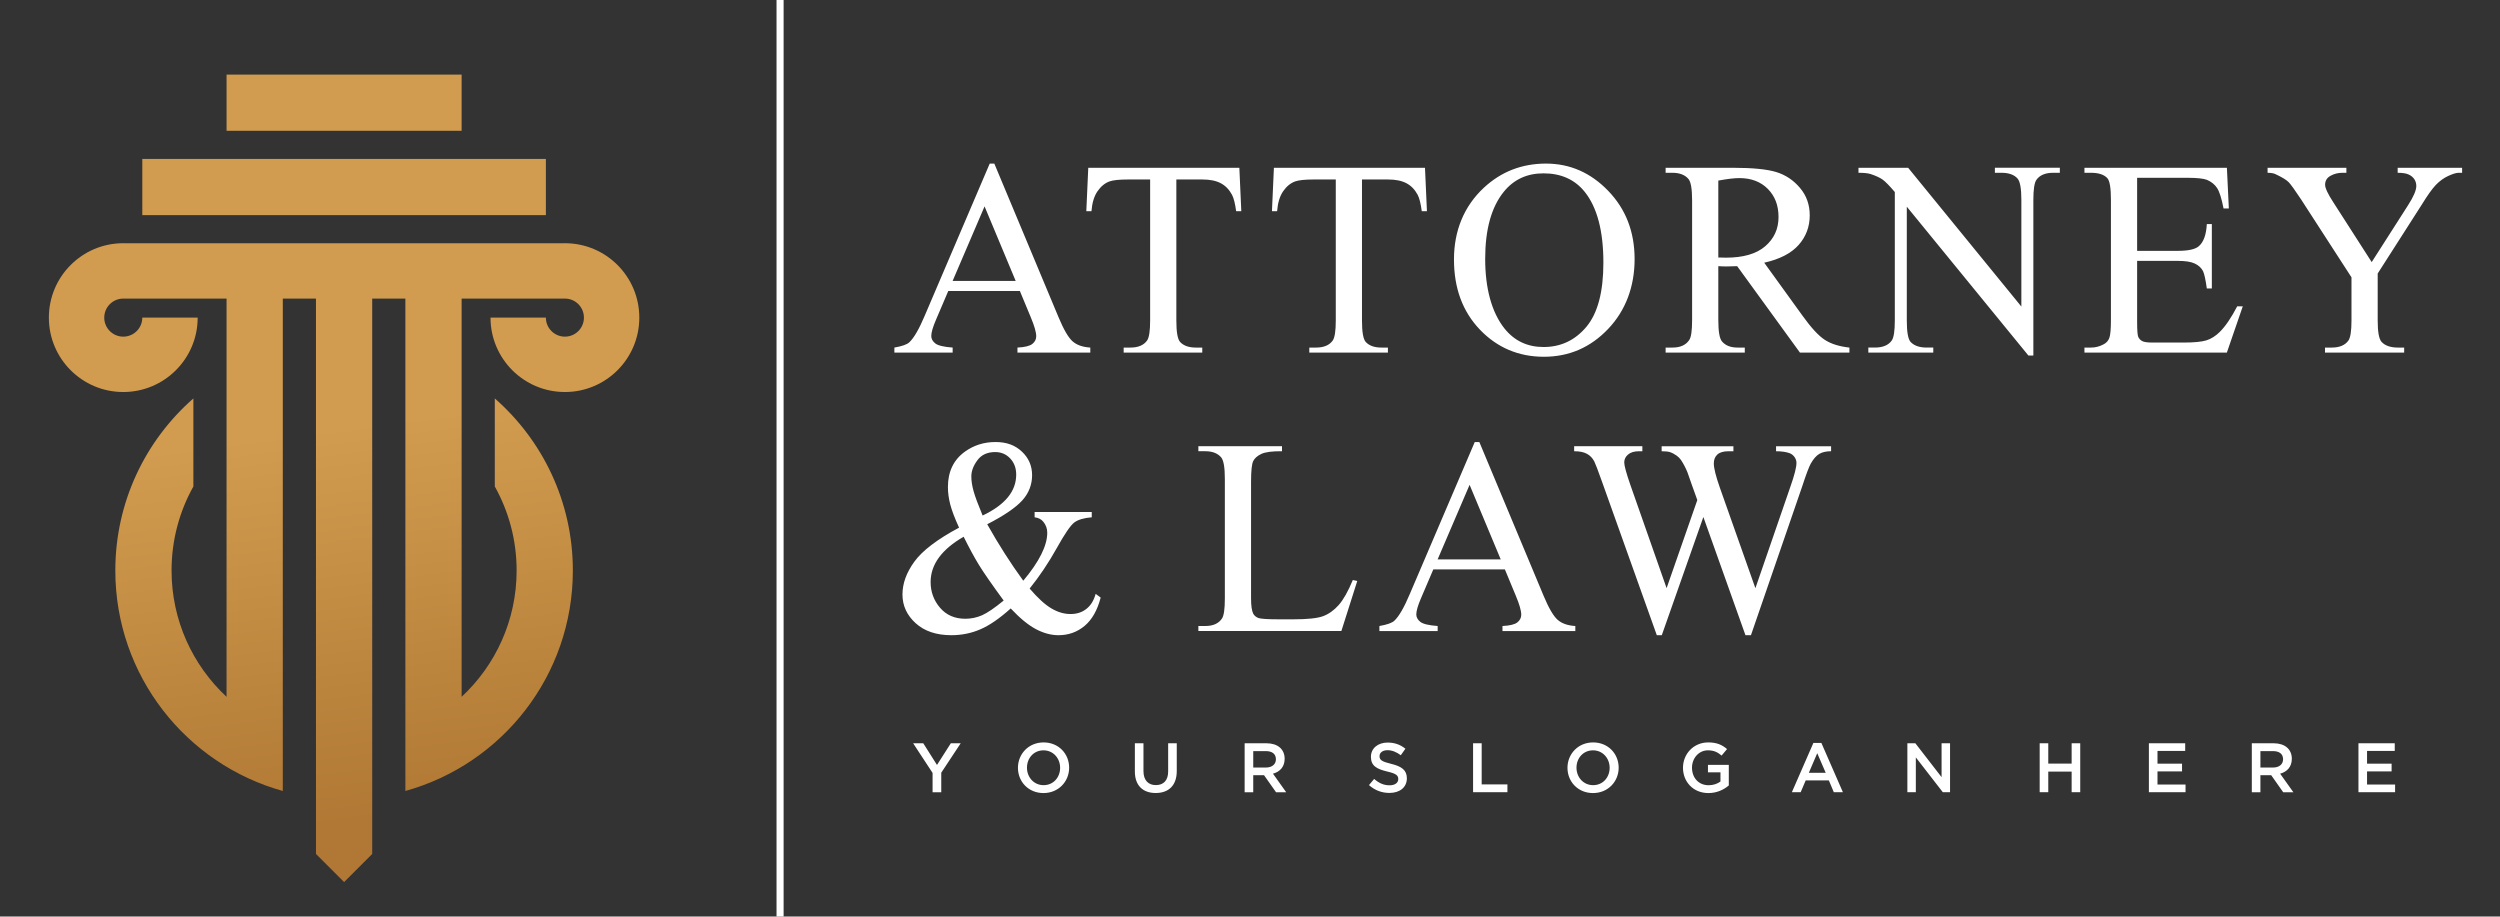 <?xml version="1.0" encoding="UTF-8"?>
<svg id="Layer_1" data-name="Layer 1" xmlns="http://www.w3.org/2000/svg" xmlns:xlink="http://www.w3.org/1999/xlink" viewBox="0 0 4521.7 1657.68">
  <rect x="0" y="0" width="4521.7" height="1657.68" fill="#333333" stroke="none"/>
  <defs>
    <style>
      .cls-1 {
        fill: url(#linear-gradient);
      }

      .cls-2 {
        fill: #fff;
      }

      .cls-3 {
        clip-rule: evenodd;
        fill: none;
      }

      .cls-4 {
        clip-path: url(#clippath);
      }
    </style>
    <clipPath id="clippath">
      <path class="cls-3" d="M987.32,287.43v101.72H257.38v-101.72h729.94ZM834.93,134.88v101.7h-425.16v-101.7h425.16ZM887.18,574.48c0,74.31,60.25,134.55,134.56,134.55s134.56-60.24,134.56-134.55-60.25-134.58-134.56-134.58c-1.58,0-3.16.04-4.72.08H227.67c-1.57-.05-3.14-.08-4.72-.08-74.31,0-134.56,60.26-134.56,134.58s60.26,134.55,134.56,134.55,134.58-60.24,134.58-134.55h-100.15c0,19-15.41,34.41-34.43,34.41s-34.41-15.41-34.41-34.41,15.4-34.43,34.41-34.43h186.81v720.26c-61.19-56.97-99.47-138.21-99.47-228.4,0-55.19,14.32-107.04,39.46-152.01v-159.25c-86.53,75.83-141.17,187.14-141.17,311.25,0,190.1,128.23,350.25,302.9,398.71v-28.5h.01v-862.07h60v1004.51l50.85,50.85,50.87-50.85v-1004.51h60.01v890.57c174.68-48.45,302.9-208.61,302.9-398.71,0-124.11-54.65-235.41-141.17-311.25v159.27c25.14,44.97,39.47,96.79,39.47,151.98,0,90.19-38.29,171.46-99.48,228.4v-720.26h186.81c19.01,0,34.41,15.4,34.41,34.43s-15.4,34.41-34.41,34.41-34.43-15.41-34.43-34.41h-100.14Z"/>
    </clipPath>
    <linearGradient id="linear-gradient" x1="704.01" y1="1477.96" x2="609.98" y2="772.34" gradientUnits="userSpaceOnUse">
      <stop offset="0" stop-color="#b07834"/>
      <stop offset="1" stop-color="#d19c4f"/>
    </linearGradient>
  </defs>
  <g class="cls-4">
    <rect class="cls-1" x="88.39" y="134.88" width="1067.92" height="1460.54"/>
  </g>
  <path class="cls-2" d="M4336.62,303.45h116.54v9.07h-6.38c-4.29,0-10.51,1.94-18.75,5.72-8.23,3.77-15.63,9.24-22.44,16.3-6.71,7.06-14.95,18.65-24.78,34.62l-80.33,125.54v85.04c0,20.59,2.34,33.44,6.97,38.58,6.3,6.89,16.3,10.33,29.91,10.33h11.01v9.08h-143.19v-9.08h12.02c14.28,0,24.37-4.28,30.42-12.85,3.61-5.29,5.46-17.3,5.46-36.05v-78.15l-91.43-141.34c-10.83-16.3-18.15-26.56-22.01-30.58-3.86-4.12-11.85-9-24.03-14.71-3.28-1.59-7.98-2.45-14.29-2.45v-9.07h142.53v9.07h-7.4c-7.73,0-14.88,1.86-21.34,5.46-6.47,3.62-9.75,9-9.75,16.23,0,5.96,5.04,16.64,15.12,32.1l69.16,107.73,65.87-103.02c9.92-15.46,14.8-26.97,14.8-34.53,0-4.64-1.19-8.74-3.53-12.37-2.45-3.6-5.81-6.46-10.27-8.48-4.45-2.11-11.07-3.12-19.9-3.12v-9.07ZM3865.38,321.6v132.11h73.62c19.07,0,31.77-2.86,38.15-8.57,8.57-7.57,13.27-20.85,14.28-39.84h9.08v116.47h-9.08c-2.26-16.31-4.62-26.81-6.89-31.44-2.94-5.71-7.81-10.24-14.55-13.52-6.71-3.29-17.05-4.96-31-4.96h-73.62v110.25c0,14.79.67,23.79,1.94,26.98,1.35,3.18,3.61,5.79,6.89,7.64,3.29,1.94,9.58,2.86,18.74,2.86h56.55c18.83,0,32.53-1.35,41.11-3.96,8.48-2.61,16.72-7.81,24.53-15.54,10.17-10.16,20.59-25.54,31.26-46.05h10.08l-28.82,83.7h-257.57v-9.08h11.85c7.9,0,15.39-1.93,22.44-5.7,5.29-2.62,8.91-6.56,10.76-11.86,1.93-5.29,2.85-16.05,2.85-32.35v-217.31c0-21.18-2.1-34.21-6.39-39.07-5.96-6.55-15.79-9.84-29.66-9.84h-11.85v-9.07h257.65l3.52,73.62h-9.58c-3.44-17.73-7.22-29.93-11.42-36.56-4.21-6.63-10.42-11.69-18.57-15.21-6.55-2.43-18.15-3.7-34.7-3.7h-91.6ZM3361.38,303.45h89.84l204.78,251v-193.02c0-20.59-2.35-33.44-6.96-38.57-6.14-6.9-15.89-10.35-29.16-10.35h-11.77v-9.07h117.48v9.07h-11.94c-14.36,0-24.45,4.29-30.49,12.86-3.62,5.29-5.47,17.3-5.47,36.05v281.68h-8.91l-219.99-269.26v205.88c0,20.59,2.26,33.44,6.73,38.58,6.3,6.89,16.05,10.33,29.23,10.33h11.93v9.08h-117.47v-9.08h11.76c14.46,0,24.62-4.28,30.68-12.85,3.61-5.29,5.46-17.3,5.46-36.05v-232.43c-9.66-11.34-17.05-18.83-22.01-22.44-5.04-3.61-12.36-6.97-22.02-10.16-4.78-1.43-12.01-2.19-21.68-2.19v-9.07ZM3107.88,465.79c3.12,0,5.8,0,8.06.09,2.27.08,4.12.16,5.55.16,31.51,0,55.3-6.89,71.26-20.67,16.05-13.86,24.03-31.43,24.03-52.77s-6.47-37.82-19.32-50.92c-12.94-13.02-30.09-19.58-51.35-19.58-9.41,0-22.18,1.51-38.23,4.53v139.16ZM3345.02,637.73h-89.5l-113.52-156.3c-8.16.33-14.78.51-19.91.51-2.1,0-4.37-.09-6.73-.17-2.43-.08-4.87-.16-7.48-.33v97.31c0,21.01,2.27,34.03,6.89,39.07,6.22,7.23,15.55,10.83,27.98,10.83h13.02v9.08h-143.18v-9.08h12.52c14.12,0,24.2-4.61,30.26-13.77,3.44-5.04,5.12-17.14,5.12-36.13v-216.3c0-21.01-2.27-34.03-6.89-39.07-6.39-7.22-15.89-10.84-28.5-10.84h-12.52v-9.07h121.68c35.54,0,61.67,2.6,78.48,7.73,16.89,5.21,31.17,14.79,42.86,28.66,11.77,13.86,17.64,30.42,17.64,49.65,0,20.59-6.71,38.41-20.08,53.53-13.44,15.14-34.11,25.8-62.25,32.11l69.15,95.72c15.79,22,29.34,36.71,40.68,43.94,11.25,7.3,26.04,11.84,44.28,13.86v9.08ZM2791.6,313.52c-29.74,0-53.7,11.1-71.69,33.28-22.42,27.65-33.69,68.07-33.69,121.34s11.59,96.56,34.88,125.97c17.89,22.36,41.43,33.53,70.75,33.53,31.35,0,57.14-12.28,77.56-36.72,20.42-24.53,30.6-63.11,30.6-115.89,0-57.22-11.27-99.91-33.71-127.98-17.97-22.36-42.86-33.54-74.7-33.54ZM2796.31,295.89c43.28,0,80.84,16.46,112.52,49.4,31.76,32.94,47.65,74.03,47.65,123.36s-15.97,92.86-47.98,126.38c-31.93,33.53-70.66,50.25-116.14,50.25s-84.45-16.39-115.71-49.08c-31.25-32.69-46.88-74.95-46.88-126.89s18.08-96.3,54.12-129.82c31.35-29.08,68.83-43.61,112.44-43.61ZM2577.35,303.45l3.52,78.57h-9.32c-1.86-13.78-4.29-23.7-7.39-29.57-5.12-9.51-11.85-16.57-20.33-21.01-8.49-4.55-19.59-6.82-33.36-6.82h-47.07v255.12c0,20.59,2.19,33.44,6.64,38.58,6.22,6.89,15.79,10.33,28.74,10.33h11.51v9.08h-142.18v-9.08h12.01c14.28,0,24.38-4.28,30.42-12.85,3.61-5.29,5.46-17.3,5.46-36.05v-255.12h-40.08c-15.63,0-26.73,1.18-33.27,3.45-8.57,3.1-15.81,9.08-21.93,17.99-6.06,8.83-9.67,20.83-10.84,35.96h-9.33l3.53-78.57h273.28ZM2241.58,303.45l3.53,78.57h-9.32c-1.86-13.78-4.29-23.7-7.41-29.57-5.12-9.51-11.85-16.57-20.33-21.01-8.49-4.55-19.58-6.82-33.35-6.82h-47.07v255.12c0,20.59,2.19,33.44,6.65,38.58,6.21,6.89,15.79,10.33,28.73,10.33h11.51v9.08h-142.18v-9.08h12.02c14.28,0,24.37-4.28,30.41-12.85,3.62-5.29,5.47-17.3,5.47-36.05v-255.12h-40.08c-15.63,0-26.73,1.18-33.28,3.45-8.57,3.1-15.79,9.08-21.93,17.99-6.05,8.83-9.67,20.83-10.84,35.96h-9.32l3.53-78.57h273.27ZM1837.07,508.16l-56.3-134.88-57.81,134.88h114.11ZM1844.63,526.3h-129.5l-22.36,52.35c-5.54,12.94-8.4,22.68-8.4,29.07,0,5.04,2.45,9.58,7.31,13.44,4.79,3.78,15.3,6.31,31.35,7.48v9.08h-105.38v-9.08c13.95-2.43,22.94-5.62,27.05-9.58,8.41-7.89,17.65-23.95,27.82-48.06l117.56-275.12h8.32l116.23,278.06c9.32,22.35,17.81,36.8,25.45,43.53,7.65,6.63,18.24,10.34,31.93,11.17v9.08h-131.76v-9.08c13.28-.67,22.28-2.85,26.97-6.63,4.71-3.78,6.98-8.4,6.98-13.87,0-7.22-3.29-18.66-9.84-34.28l-19.74-47.57Z"/>
  <path class="cls-2" d="M3311.87,807.05v9.07c-8.66,0-15.72,1.59-21.19,4.71-5.36,3.1-10.58,8.91-15.46,17.48-3.28,5.71-8.48,19.5-15.54,41.17l-92.78,269.41h-9.91l-76.14-213.78-75.2,213.78h-9l-98.99-277.3c-7.4-20.83-12.1-33.11-14.03-36.88-3.29-6.31-7.74-10.93-13.45-13.95-5.63-3.11-13.28-4.63-23.03-4.63v-9.07h123.36v9.07h-5.96c-8.65,0-15.3,2.01-19.91,5.96-4.63,3.96-6.9,8.74-6.9,14.29s3.61,19.07,10.84,39.91l65.79,187.48,55.54-159.32-10.07-28.07-7.9-22.52c-3.45-8.31-7.31-15.54-11.51-21.84-2.19-3.11-4.79-5.8-7.89-7.98-4.12-2.94-8.25-5.12-12.37-6.39-3.1-1-8.05-1.51-14.78-1.51v-9.07h129.82v9.07h-8.91c-9.16,0-15.89,2.01-20.17,5.96-4.29,3.96-6.39,9.32-6.39,16.13,0,8.41,3.7,23.2,11.1,44.21l64.12,181.43,63.44-184.03c7.22-20.51,10.84-34.71,10.84-42.61,0-3.78-1.19-7.38-3.54-10.67-2.43-3.28-5.36-5.63-8.99-6.97-6.3-2.27-14.36-3.45-24.38-3.45v-9.07h99.52ZM2714.33,1011.75l-56.3-134.86-57.81,134.86h114.11ZM2721.88,1029.89h-129.49l-22.36,52.35c-5.54,12.94-8.4,22.7-8.4,29.1,0,5.03,2.45,9.58,7.31,13.43,4.79,3.78,15.3,6.3,31.33,7.48v9.09h-105.37v-9.09c13.95-2.42,22.94-5.63,27.05-9.58,8.41-7.89,17.65-23.95,27.82-48.06l117.57-275.12h8.31l116.22,278.08c9.33,22.34,17.81,36.8,25.46,43.52,7.65,6.64,18.24,10.34,31.93,11.17v9.09h-131.76v-9.09c13.27-.67,22.27-2.84,26.97-6.62,4.71-3.78,6.98-8.42,6.98-13.87,0-7.25-3.29-18.67-9.84-34.29l-19.75-47.58ZM2446.79,1049.06l8.06,1.75-28.74,90.52h-258.65v-9.09h12.52c14.12,0,24.2-4.52,30.25-13.68,3.45-5.21,5.12-17.33,5.12-36.22v-216.3c0-20.85-2.26-33.87-6.89-39.07-6.38-7.23-15.89-10.84-28.48-10.84h-12.52v-9.07h151.26v9.07c-17.73-.17-30.17,1.43-37.39,4.88-7.14,3.36-12.02,7.72-14.63,12.85-2.61,5.21-3.95,17.64-3.95,37.23v210.75c0,13.71,1.34,23.03,3.95,28.15,1.94,3.53,5.04,6.07,9.16,7.73,4.04,1.59,16.89,2.45,38.49,2.45h24.37c25.73,0,43.7-1.85,54.04-5.63,10.34-3.78,19.83-10.52,28.4-20.1,8.48-9.58,17.05-24.69,25.63-45.36ZM1815.31,1086.19c-21.6-29.49-36.56-51.08-44.88-64.7-8.32-13.61-17.48-30.5-27.48-50.67-19.83,11.35-34.7,23.88-44.71,37.5-10,13.68-15.04,28.47-15.04,44.44,0,17.56,5.63,33.11,16.97,46.38,11.35,13.36,26.64,20,45.89,20,10.34,0,20.33-2.1,29.91-6.21,9.66-4.22,22.76-13.13,39.33-26.74ZM1777.24,932.43c20.34-9.67,35.54-20.67,45.63-32.95,10.08-12.27,15.12-25.96,15.12-41.01,0-11.85-3.61-21.6-10.91-29.33-7.23-7.65-16.3-11.51-27.06-11.51-14.28,0-25.04,4.96-32.27,14.87-7.31,9.92-10.92,19.58-10.92,29.16,0,7.98,1.34,16.98,4.12,26.9,2.78,9.9,8.24,24.53,16.3,43.86ZM1871.26,926.03h103.37v9.58c-14.28,1.18-24.79,4.29-31.6,9.41-6.81,5.12-17.48,20.77-31.93,46.72-14.44,25.96-30.75,50.25-48.81,72.77,14.62,17.05,27.64,29,39.16,35.79,11.42,6.83,23.02,10.27,34.7,10.27s20.93-3.12,28.74-9.25c7.9-6.14,13.53-15.21,16.8-27.23l9.08,6.71c-6.05,23.12-15.79,40.26-29.33,51.43-13.44,11.1-29.06,16.64-46.98,16.64-13.43,0-27.05-3.69-40.91-11.01-13.87-7.38-29-19.82-45.48-37.38-20.33,18.23-38.65,30.83-55.03,37.79-16.3,7.08-33.78,10.59-52.35,10.59-27.07,0-48.57-7.22-64.54-21.67-15.89-14.47-23.87-31.77-23.87-51.87s7.14-39.64,21.52-59.48c14.36-19.82,41.26-40.33,80.84-61.51-7.82-17.05-13.11-31.08-15.97-42.02-2.78-10.91-4.2-21.34-4.2-31.33,0-28.07,10.34-49.5,31.01-64.29,16.13-11.51,34.45-17.22,54.95-17.22s35.56,5.8,47.82,17.31c12.36,11.59,18.48,25.8,18.48,42.7s-5.96,32.59-17.89,45.71c-11.94,13.11-33.03,27.48-63.28,43.01,20.85,37.08,42.61,71.11,65.21,102.1,28.91-34.45,43.37-63.43,43.37-86.87,0-7.48-2.45-14.12-7.31-20-3.61-4.38-8.81-6.97-15.55-7.82v-9.58Z"/>
  <path class="cls-2" d="M4331.34,1344.33h-65.66v88.56h66.28v-13.91h-50.73v-23.77h44.41v-13.94h-44.41v-23.03h50.1v-13.91ZM4129.36,1373.31c0,9.11-7.08,14.93-18.22,14.93h-22.77v-29.74h22.65c11.51,0,18.34,5.05,18.34,14.81ZM4147.96,1432.89l-23.92-33.53c12.4-3.41,21.14-12.25,21.14-26.95,0-17.33-12.53-28.08-32.9-28.08h-39.47v88.56h15.56v-30.87h19.48l21.75,30.87h18.35ZM3952.32,1344.33h-65.67v88.56h66.29v-13.91h-50.73v-23.77h44.4v-13.94h-44.4v-23.03h50.1v-13.91ZM3746.93,1395.58v37.31h15.55v-88.56h-15.55v36.83h-42.26v-36.83h-15.56v88.56h15.56v-37.31h42.26ZM3511.68,1405.57l-47.43-61.24h-14.43v88.56h15.31v-62.99l48.83,62.99h13.04v-88.56h-15.32v61.24ZM3302.11,1397.72h-30.49l15.19-35.42,15.3,35.42ZM3294.27,1343.71h-14.42l-38.96,89.18h15.94l9.1-21.39h41.88l8.98,21.39h16.45l-38.97-89.18ZM3126.85,1420.64v-37.22h-37.7v13.54h22.63v16.57c-5.43,4.06-13.02,6.71-21.38,6.71-18.08,0-30.11-13.41-30.11-31.75,0-17.21,12.4-31.38,28.73-31.38,11.26,0,17.96,3.67,24.79,9.48l9.88-11.77c-9.11-7.71-18.6-12.02-34.03-12.02-26.71,0-45.67,21-45.67,45.94s18.22,45.66,45.93,45.66c15.69,0,28.21-6.32,36.94-13.78ZM2911.34,1388.75c0,17.33-12.29,31.36-29.87,31.36s-30.11-14.28-30.11-31.61,12.28-31.38,29.87-31.38,30.11,14.28,30.11,31.63ZM2927.65,1388.49c0-25.06-18.98-45.69-46.18-45.69s-46.42,20.88-46.42,45.94,18.98,45.66,46.18,45.66,46.42-20.88,46.42-45.92ZM2664.33,1432.89h62.11v-14.17h-46.55v-74.39h-15.56v88.56ZM2495.13,1367.5c0-5.95,5.31-10.64,14.42-10.64,8.1,0,16.07,3.16,24.04,9.11l8.34-11.77c-8.98-7.22-19.23-11.14-32.13-11.14-17.59,0-30.24,10.38-30.24,25.82,0,16.45,10.63,22.01,29.48,26.56,16.45,3.81,19.99,7.22,19.99,13.66,0,6.85-6.08,11.26-15.69,11.26-11.01,0-19.49-4.18-27.95-11.51l-9.37,11.14c10.62,9.48,23.41,14.17,36.94,14.17,18.6,0,31.62-9.88,31.62-26.56,0-14.81-9.74-21.53-28.45-26.07-16.96-4.04-21.01-7.08-21.01-14.03ZM2307.72,1373.31c0,9.11-7.09,14.93-18.23,14.93h-22.77v-29.74h22.65c11.51,0,18.35,5.05,18.35,14.81ZM2326.3,1432.89l-23.9-33.53c12.39-3.41,21.12-12.25,21.12-26.95,0-17.33-12.52-28.08-32.89-28.08h-39.47v88.56h15.55v-30.87h19.49l21.76,30.87h18.34ZM2128.38,1344.33h-15.56v50.99c0,16.31-8.47,24.67-22.27,24.67s-22.38-8.86-22.38-25.31v-50.35h-15.56v50.99c0,25.68,14.67,38.97,37.69,38.97s38.08-13.29,38.08-39.73v-50.23ZM1917.43,1388.75c0,17.33-12.27,31.36-29.86,31.36s-30.11-14.28-30.11-31.61,12.26-31.38,29.86-31.38,30.11,14.28,30.11,31.63ZM1933.75,1388.49c0-25.06-18.98-45.69-46.18-45.69s-46.44,20.88-46.44,45.94,18.98,45.66,46.18,45.66,46.44-20.88,46.44-45.92ZM1702.43,1397.59l35.18-53.25h-17.85l-25.05,39.22-24.8-39.22h-18.33l35.16,53.65v34.91h15.69v-35.3Z"/>
  <rect class="cls-2" x="1404.5" width="12.81" height="1730.28"/>
</svg>